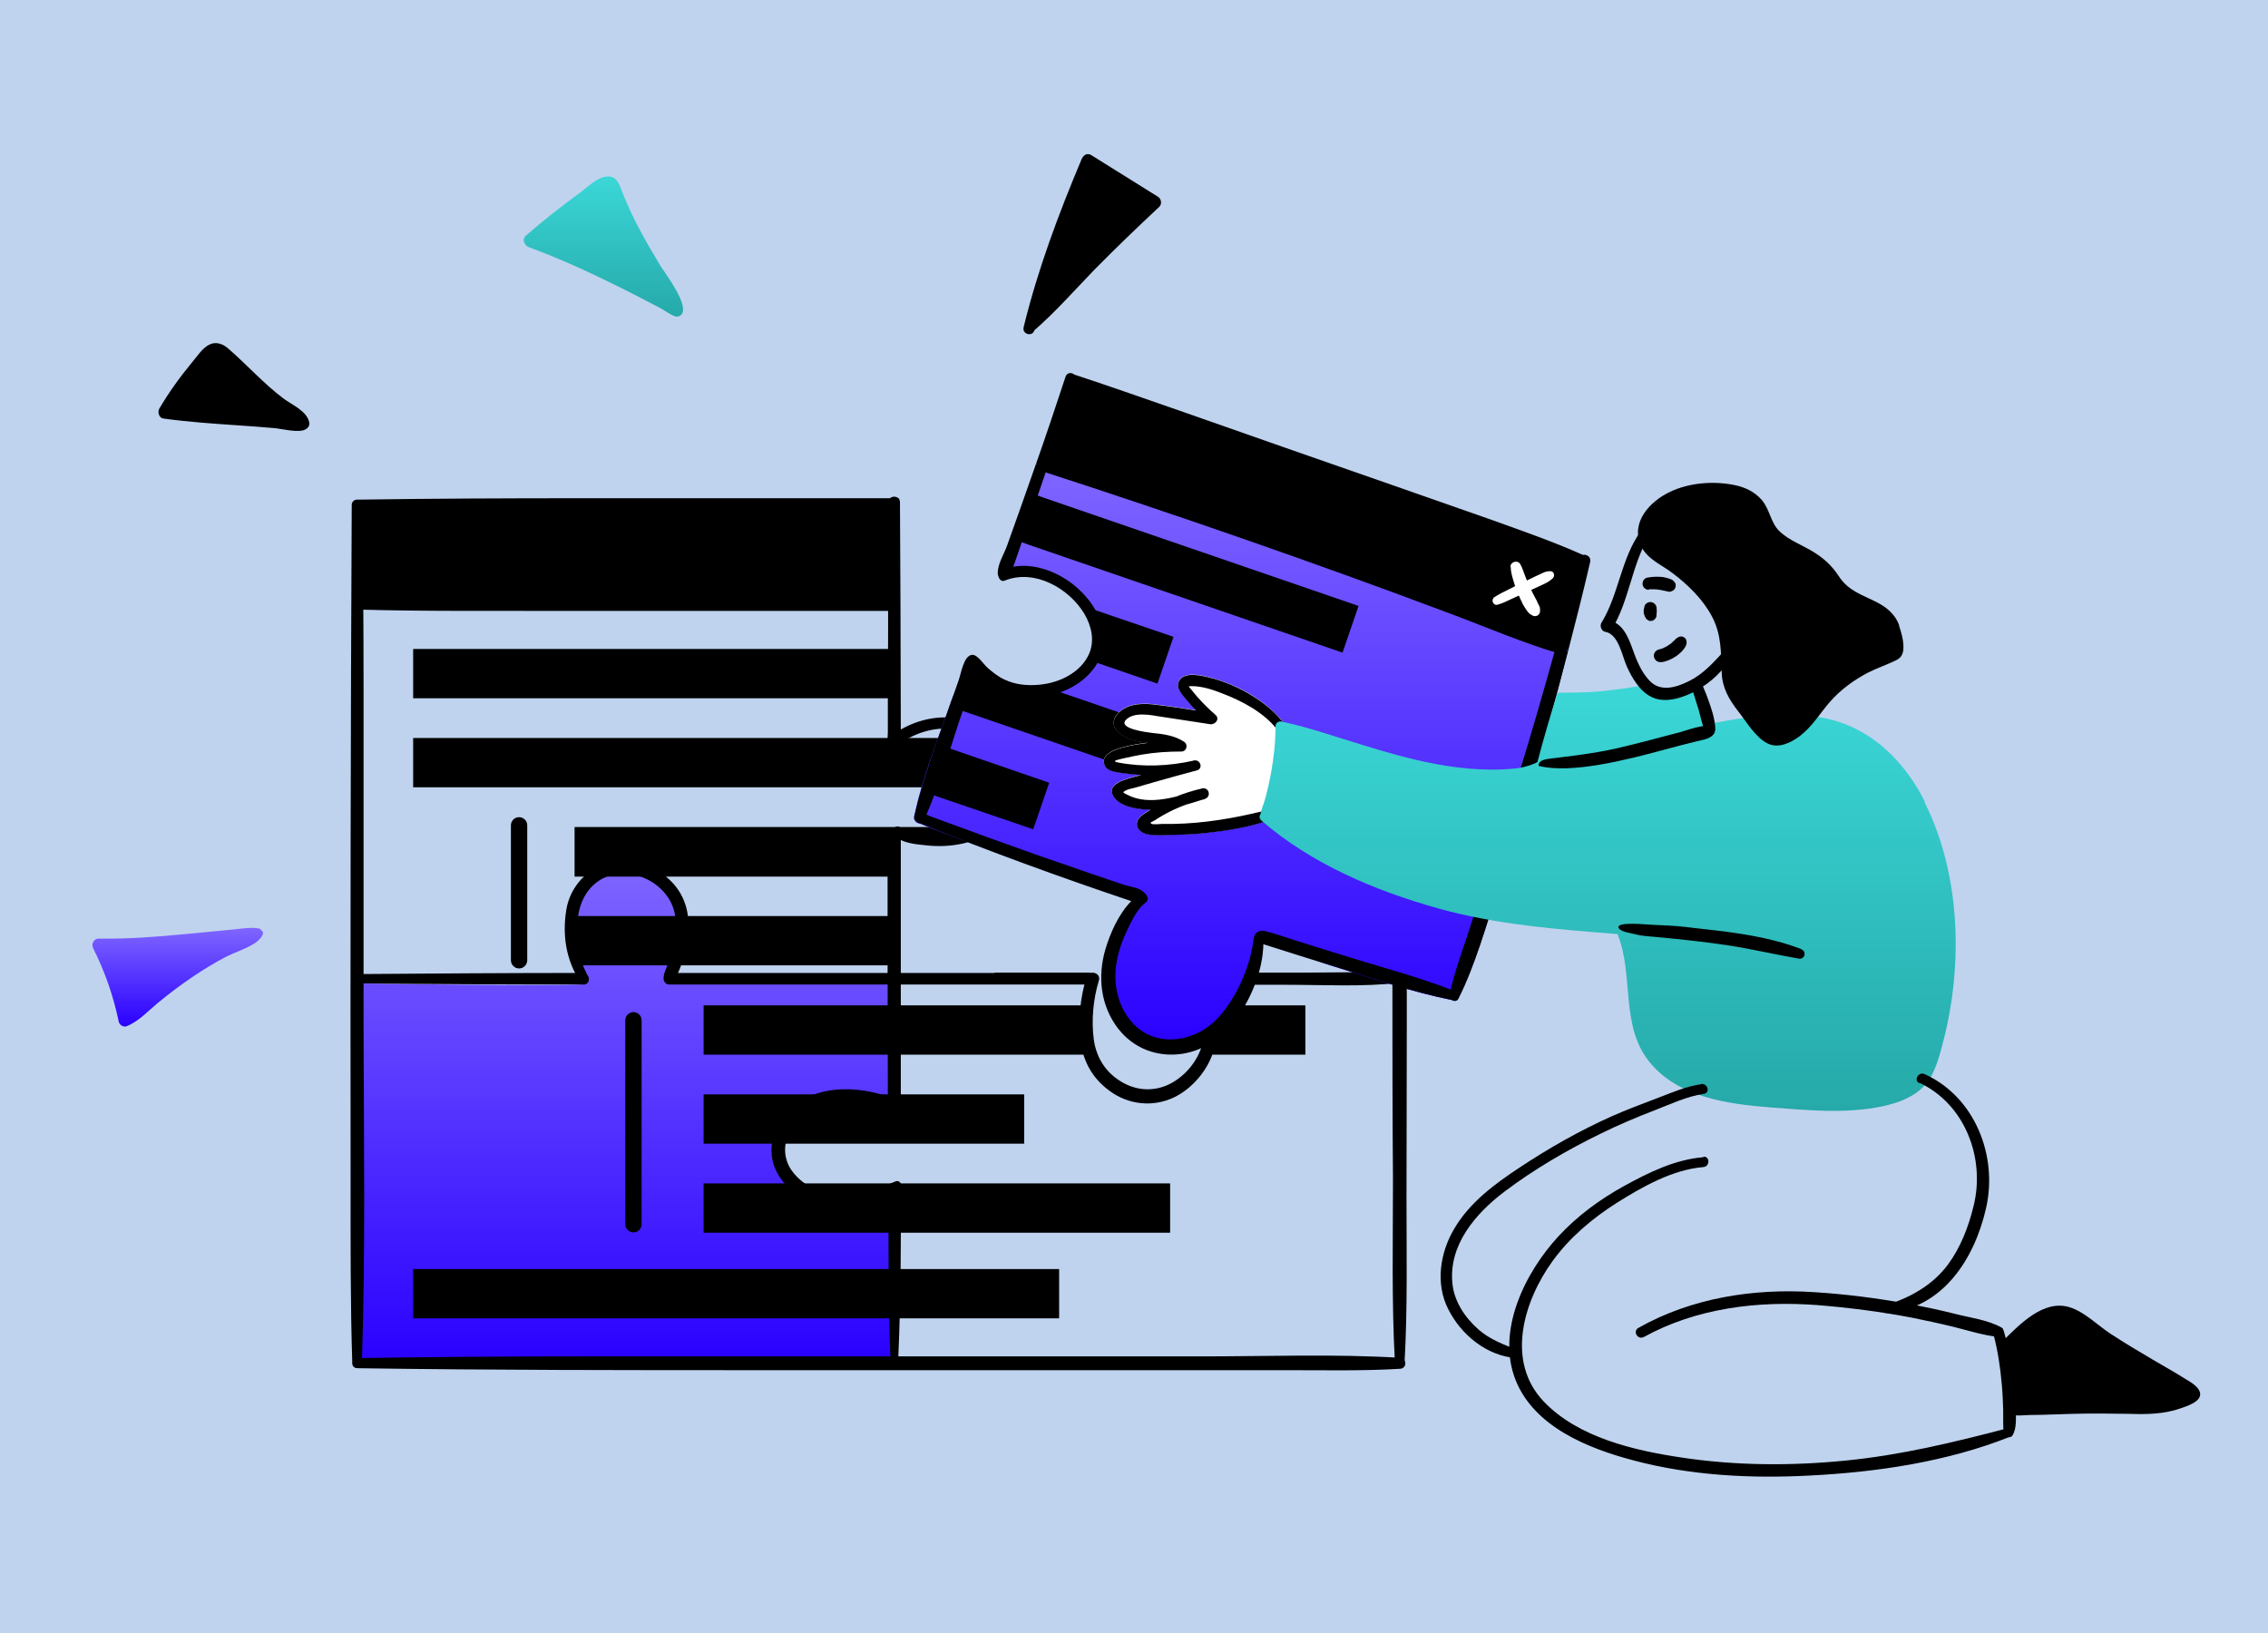 <svg fill="none" height="265" viewBox="0 0 368 265" width="368" xmlns="http://www.w3.org/2000/svg" xmlns:xlink="http://www.w3.org/1999/xlink"><linearGradient id="a"><stop offset="0" stop-color="#7f66ff"/><stop offset="1" stop-color="#2a00ff"/></linearGradient><linearGradient id="b" gradientUnits="userSpaceOnUse" x1="101.548" x2="101.548" xlink:href="#a" y1="140.122" y2="221.358"/><linearGradient id="c" gradientUnits="userSpaceOnUse" x1="201.348" x2="201.348" xlink:href="#a" y1="75.22" y2="170.012"/><linearGradient id="d"><stop offset="0" stop-color="#3bd7d7"/><stop offset="1" stop-color="#26a9a9"/></linearGradient><linearGradient id="e" gradientUnits="userSpaceOnUse" x1="97.906" x2="97.906" xlink:href="#d" y1="28.63" y2="51.376"/><linearGradient id="f" gradientUnits="userSpaceOnUse" x1="28.837" x2="28.837" xlink:href="#a" y1="150.554" y2="166.564"/><linearGradient id="g" gradientUnits="userSpaceOnUse" x1="260.852" x2="260.852" xlink:href="#d" y1="111.057" y2="180.24"/><path d="m0 0h368v265h-368z" fill="#bfd3ee"/><path d="m57.986 159.556-.091 61.802 87.217-.229-.091-28.387s-17.919 3.932-18.422-4.799c-.502-8.731 9.508-12.845 18.605-8.685 0-7.086-.092-20.479-.092-20.479h-36.523s6.354-17.462-6.948-18.605c-13.302-1.142-8.411 16.685-6.537 19.519-5.714.366-37.163-.137-37.163-.137z" fill="url(#b)"/><g fill="#000"><path d="m161.064 122.027c1.417 2.012 2.103 4.617 1.463 7.04-.686 2.743-3.017 4.662-5.577 5.577-1.737.594-3.566.777-5.394.685-.96 0-1.966-.137-2.926-.32-.868-.137-1.873-.228-2.605-.777-.731-.548-1.508.595-.96 1.234 1.234 1.372 3.474 1.509 5.211 1.692 2.012.228 4.114.137 6.08-.32 3.245-.777 6.308-2.88 7.634-6.034 2.514-5.988-1.829-12.845-7.954-14.125-3.383-.731-6.948 0-9.874 1.692 0-11.2-.091-29.667-.137-36.889 0-1.188-1.874-1.188-1.874 0 0 4.708-.046 9.416-.046 14.171 0 5.211 0 10.422-.046 15.633v4.937 2.56c0 .731-.182 1.28.183 1.965.183.366.594.732 1.006.412 2.971-2.24 6.674-3.52 10.422-2.697 2.194.457 4.16 1.691 5.44 3.52z"/><path d="m94.601 157.864c-12.205 0-24.41.091-36.615.183-.96 0-.96 1.508 0 1.508 12.708.138 24.227.183 36.934.183-.137-.64.046-1.874-.32-1.874z"/><path d="m161.385 157.865c-17.965 0-35.609 0-53.528 0-.137.594.594 1.874.594 1.874h15.313 52.706c.137-.64.32-1.28.502-1.92-5.211 0-10.376 0-15.587 0z"/><path d="m227.117 158.139c-5.256-.594-10.696-.32-15.999-.32-5.348 0-10.696 0-16.044 0 .137.64.32 1.28.457 1.966h13.119c6.125 0 12.388.365 18.467-.32.823-.092.823-1.235 0-1.326z"/><path d="m57.986 221.998c21.85.32 43.654.32 65.504.32h85.48c6.034 0 12.114.137 18.193-.228 1.143-.046 1.143-1.692 0-1.783-10.651-.64-21.439-.229-32.089-.229h-33.415c-22.444 0-44.934 0-67.379 0-12.113 0-24.181.092-36.295.275-1.006 0-1.006 1.599 0 1.599z"/><path d="m176.286 158.55c-.96 3.154-1.371 6.72-1.005 10.011.365 3.52 1.919 6.4 4.845 8.502 3.017 2.194 6.948 2.606 10.331 1.006 3.062-1.463 5.668-4.571 6.536-7.862.96-3.703.366-8.137-1.051-11.657-.365-.868-1.691-1.097-1.508-.137.64 2.926 1.234 6.628.914 9.645-.32 2.971-2.194 5.714-4.663 7.314-2.651 1.737-5.851 1.828-8.593.228-2.652-1.508-4.206-3.976-4.617-6.948-.412-3.154-.091-6.536.823-9.553.411-1.28-1.6-1.829-2.012-.549z"/><path d="m145.477 105.297h-78.44v8h78.44z"/><path d="m159.19 119.742h-92.153v7.999h95.902v-4.297c0-2.057-1.646-3.702-3.703-3.702z"/><path d="m171.853 205.908h-104.816v7.999h104.816z"/><path d="m145.751 135.924h11.748l2.423-1.737h-66.693v8.045h52.522z"/><path d="m145.34 148.631h-52.111v8h52.111z"/><path d="m177.064 163.123h-62.899v7.999h62.899z"/><path d="m211.804 163.123h-16.044v7.999h16.044z"/><path d="m166.185 177.567h-52.02v7.999h52.02z"/><path d="m189.863 192.011h-75.698v8h75.698z"/><path d="m84.224 157.134c-.731 0-1.326-.595-1.326-1.326v-21.896c0-.731.594-1.325 1.326-1.325s1.325.594 1.325 1.325v21.896c0 .731-.594 1.326-1.325 1.326z"/><path d="m102.783 199.965c-.732 0-1.326-.595-1.326-1.326v-33.095c0-.731.594-1.326 1.326-1.326.731 0 1.325.595 1.325 1.326v33.095c0 .731-.594 1.326-1.325 1.326z"/><path d="m256.829 90.03c-4.8-2.148-9.828-3.885-14.765-5.668-5.394-1.874-10.788-3.794-16.182-5.668-11.153-3.885-22.307-7.771-33.46-11.702-6.034-2.103-12.022-4.205-18.102-6.217-.411-.366-1.189-.366-1.417.32-1.463 4.434-3.246 9.782-4.8 14.171.137-.046 86.349 30.307 86.349 30.307 1.143-4.389 2.56-10.011 3.566-14.399.182-.823-.595-1.28-1.189-1.143z"/></g><path d="m168.104 75.266s-2.606 10.194-5.211 17.325c-.458 1.326 15.267-2.103 14.856 13.622-10.148 13.074-19.702.32-20.205 1.737-1.097 3.017-2.239 2.971-3.291 6.034-2.102 6.08-4.616 12.205-5.942 18.513-.137.594.411 1.097.914 1.143 12.342 4.982 23.267 8.091 35.883 12.296-4.205 7.497-10.376 18.97 3.155 23.77 4.571 1.6 14.536-2.88 16.273-17.553 5.531 2.011 6.902 3.154 12.022 4.708 6.262 1.92 12.57 4.114 18.97 5.394.366.229.823.229 1.097-.274 2.743-5.485 4.434-11.702 6.354-17.508 1.874-5.759 3.748-11.565 5.485-17.37 2.149-7.131 4.114-14.308 5.943-21.53-.138 0-86.258-30.169-86.349-30.352z" fill="url(#c)"/><path d="m168.79 76.362c22.261 7.222 44.431 14.902 66.327 23.13 6.034 2.24 11.976 4.845 18.147 6.628.777.228 1.326-.96.549-1.372-4.937-2.468-10.24-4.342-15.405-6.262-5.531-2.057-11.062-4.114-16.639-6.125-11.336-4.068-22.718-8.045-34.146-11.794-6.126-2.011-12.296-3.931-18.467-5.805-1.006-.32-1.418 1.234-.412 1.554z" fill="#000"/><path d="m242.979 98.121c.823-.229 1.646-.64 2.423-1.006.731-.32 1.462-.686 2.194-1.006l2.194-1.006c.777-.366 1.6-.686 2.194-1.326.366-.366.137-1.143-.457-1.097-.503 0-.823.091-1.28.32-.411.183-.777.366-1.188.549-.732.366-1.463.731-2.149 1.051-.686.32-1.463.686-2.148 1.051-.777.366-1.554.777-2.286 1.234-.594.411-.228 1.417.503 1.234z" fill="#fff"/><path d="m245.128 92.041c0 .686.228 1.463.411 2.103.183.686.411 1.326.686 1.966.274.686.594 1.371.914 2.011.183.32.366.594.548.869.137.183.274.366.412.503.137.183.365.229.548.366.274.183.686.137.914-.046.275-.229.366-.548.32-.869 0-.183 0-.411-.137-.64-.091-.137-.137-.32-.228-.457-.137-.32-.275-.64-.457-.914-.275-.549-.595-1.143-.869-1.737-.274-.548-.457-1.051-.686-1.645-.274-.64-.457-1.371-.822-2.011-.412-.731-1.6-.411-1.6.411z" fill="#fff"/><g fill="#000"><path d="m220.443 98.303-2.606 7.588-50.922-17.507-2.057-.731c.914-2.514 1.828-5.028 2.697-7.542l1.92.686 50.922 17.507z"/><path d="m177.292 98.806c1.325 2.743 2.011 6.125.685 8.73l9.828 3.383 2.606-7.588-13.119-4.48z"/><path d="m171.167 111.971c-2.24.96-4.983.685-7.223-.137-2.148-.823-4.251-2.195-5.44-4.206l-.685-.228c-.412 1.188-.823 2.377-1.28 3.611-.457 1.325-.914 2.651-1.417 3.977l2.285.777 45.62 15.679 2.606-7.588-34.466-11.84z"/><path d="m170.252 126.964-2.605 7.588-13.531-4.617-3.337-1.142c.594-2.606 1.371-5.166 2.24-7.726l2.377.823 14.856 5.12z"/><path d="m254.086 105.526c-.32-.182-.64-.365-1.005-.502-.183-.092-.412-.137-.595-.183-1.965 7.131-4.022 14.262-6.216 21.347-1.737 5.714-3.52 11.382-5.394 17.05-.96 2.971-1.966 5.943-2.926 8.96-.914 2.742-1.92 5.531-2.559 8.365-5.166-2.012-10.56-3.429-15.862-5.074-3.155-.96-6.263-1.92-9.417-2.926-1.554-.503-3.108-1.051-4.708-1.462-1.143-.275-1.874.182-2.011 1.371-.138 1.051-.366 2.148-.64 3.154-.595 2.103-1.463 4.16-2.56 6.034-1.646 2.788-3.703 5.211-6.811 6.354-3.154 1.142-6.674.823-9.188-1.6-2.743-2.651-3.657-6.583-3.017-10.285.32-1.874.96-3.657 1.783-5.348.731-1.509 1.554-3.292 2.925-4.343.96-.731-.32-1.829-1.005-2.148-.777-.366-1.692-.457-2.515-.732-1.6-.548-3.199-1.051-4.754-1.6-3.199-1.097-6.354-2.194-9.508-3.291-5.439-1.92-10.833-3.885-16.273-5.897-.503-.183-1.006-.365-1.508-.594 1.051-2.423 1.92-4.937 2.788-7.451.686-2.011 1.372-4.068 2.012-6.125.365-1.189.777-2.331 1.188-3.52.457-1.371.96-2.743 1.417-4.068.229-.64.457-1.28.686-1.874 4.616 5.713 14.993 5.119 19.244-.915 3.794-5.394-.503-11.93-5.439-14.673-2.332-1.326-5.12-2.057-7.817-1.6.091-.183.137-.411.228-.594.869-2.514 1.737-5.074 2.606-7.588.868-2.514 1.691-4.982 2.56-7.497-.366-.274-.823-.503-1.28-.686-.183-.046-.32-.137-.412-.32-.914 2.651-1.874 5.257-2.788 7.908-.64 1.737-1.234 3.52-1.874 5.257-.503 1.463-1.463 2.834-1.554 4.434 0 .64.365 1.691 1.188 1.326 4.8-1.92 10.422 1.28 12.891 5.44 1.143 1.965 1.691 4.342.731 6.491-1.371 3.062-4.891 4.708-8.091 4.982-1.874.183-3.839 0-5.577-.823-1.097-.503-2.011-1.234-2.879-2.011-.595-.548-1.6-2.148-2.469-2.011-1.325.183-1.737 3.017-2.102 4.022-.412 1.189-.823 2.377-1.28 3.612-.457 1.325-.914 2.651-1.417 3.976-.732 2.012-1.463 4.023-2.103 6.08-.869 2.56-1.646 5.12-2.24 7.725-.046.275-.137.503-.183.777-.137.595.412 1.097.914 1.143 11.291 4.571 22.719 8.731 34.284 12.616-2.057 2.103-3.428 5.212-4.206 7.863-1.279 4.388-.777 9.096 2.058 12.799 2.514 3.245 6.353 4.708 10.422 4.114 3.794-.594 6.902-2.926 9.051-6.034 2.285-3.337 4.022-7.634 4.113-11.748 3.886 1.234 7.771 2.469 11.657 3.657 6.262 1.92 12.57 4.114 18.97 5.394.366.229.823.229 1.051-.274 2.743-5.485 4.434-11.702 6.354-17.508 1.92-5.759 3.749-11.564 5.486-17.37 2.148-7.131 4.068-14.308 5.942-21.53-.137 0-.274 0-.366-.046z"/><path d="m57.071 81.938c-.183 36.524-.228 73.093-.183 109.616 0 9.874-.046 19.793.274 29.666 0 1.006 1.554 1.006 1.554 0 .594-18.055.32-36.111.274-54.167 0-18.468 0-36.981 0-55.448 0-9.874-.091-19.747-.137-29.667 0-1.143-1.783-1.143-1.783 0z"/><path d="m228.261 158.825c-.778 0-1.555-.092-2.332-.137 0 10.925 0 21.849.092 32.729 0 9.919-.229 19.838.319 29.758.046 1.005 1.509 1.005 1.555 0 .503-8.868.32-17.828.32-26.696 0-9.142.046-18.238.046-27.381 0-2.742 0-5.531 0-8.273z"/><path d="m145.385 81.481c0-.32.275-.594.595-.64-17.096 0-34.192 0-51.288 0-12.251 0-24.455.046-36.706.229-1.051 0-1.051 1.6 0 1.645 21.896.32 43.791.229 65.688.274h21.849c0-.503-.091-1.006-.137-1.508z"/><path d="m144.608 97.115c-16.547 0-33.094 0-49.642 0-12.342 0-24.684-.137-37.026.229-1.006 0-1.006 1.508 0 1.554 10.925.32 21.896.183 32.821.229h33.186 20.707c0-.686 0-1.371 0-2.057z"/><path d="m145.019 192.743s-.457.274-.685.457c-.183.412-.183.64-.183.869.046 8.776-.046 17.553.32 26.284 0 .822 1.28.822 1.28 0 .411-9.417.457-18.559.411-28.021-.366.228-.777.182-1.188.411z"/><path d="m144.243 178.298c.64.32 1.325.457 1.92.823 0-2.194 0-4.16 0-6.354 0-12.296 0-24.593 0-36.935-.777-.228-1.509-.457-2.149-.868 0 14.856 0 29.849.046 43.243.046 0 .137 0 .183.045z"/><path d="m95.423 158.414c-1.554-2.834-2.057-6.034-1.691-9.234.274-2.605 1.371-5.028 3.703-6.445 4.8-2.834 11.703.777 12.159 6.262.137 1.646-.046 3.246-.457 4.846-.183.823-.458 1.645-.732 2.468-.274.731-.64 1.463-.731 2.24-.137.777.64 1.554 1.234.96 1.143-1.143 1.783-3.291 2.194-4.846.412-1.645.686-3.428.594-5.119-.137-3.337-1.737-6.126-4.525-7.954-2.743-1.828-6.4-2.468-9.508-1.234-3.017 1.188-5.211 3.977-5.76 7.177-.686 4.068-.092 8.136 2.148 11.61.274.412.732.686 1.097.503s.548-.823.274-1.28z"/><path d="m144.883 178.207c-5.806-2.24-13.622-2.423-17.782 3.017-2.011 2.605-2.606 6.079-1.006 9.05 1.646 3.109 5.211 5.12 8.594 5.714 3.748.64 8.365-.502 11.291-2.971.64-.548.091-1.645-.686-1.325-2.651 1.097-5.577 2.422-8.502 2.331-3.017-.046-6.263-1.417-8.137-3.84-1.783-2.285-1.6-5.165 0-7.496 1.554-2.286 4.023-3.429 6.674-3.749 3.154-.411 6.582-.091 9.599.96 1.006.366 1.829-1.006.869-1.417l-.869-.32z"/><path d="m187.897 31.93c-3.612-2.24-7.223-4.526-10.834-6.765-.64-.411-1.28 0-1.554.64-3.749 8.914-7.131 17.919-9.417 27.29-.274 1.143 1.417 1.6 1.737.503 3.52-3.063 6.629-6.628 9.874-9.965 3.383-3.428 6.857-6.765 10.376-10.056.503-.457.366-1.326-.228-1.691z"/><path d="m50.169 68.499c-.411-1.828-2.743-2.788-4.114-3.794-3.245-2.423-5.942-5.486-9.005-8.137-.823-.731-1.92-1.188-3.017-.686-1.188.548-2.057 1.966-2.88 2.926-1.966 2.377-3.748 4.845-5.303 7.497-.32.549-.046 1.508.64 1.6 3.977.548 7.954.823 11.976 1.097 2.011.137 3.977.274 5.988.457 1.234.091 4.068.869 5.165.183.503-.32.64-.686.548-1.143z"/></g><path d="m110.828 50.169c0-2.103-3.246-6.308-3.748-7.177-2.286-3.794-4.48-7.634-6.08-11.748-.503-1.234-.869-2.743-2.514-2.606-1.554.091-3.108 1.691-4.343 2.606-3.017 2.194-5.988 4.525-8.822 6.994-.686.594-.229 1.6.503 1.874 4.845 1.783 9.554 3.931 14.171 6.217 2.423 1.188 4.846 2.468 7.223 3.703.548.274 2.148 1.508 2.788 1.326.594-.137.823-.594.823-1.143z" fill="url(#e)"/><path d="m42.352 150.779c-.96-.457-3.337-.091-4.16 0-2.56.229-5.074.503-7.634.732-4.845.457-9.691.868-14.536.777-.823 0-1.234.868-.914 1.554 1.92 3.794 3.291 7.771 4.16 11.931.091.502.777.959 1.28.731 1.966-.777 3.428-2.423 5.028-3.748 1.828-1.509 3.703-2.926 5.668-4.252 1.691-1.142 3.474-2.239 5.303-3.199 1.508-.823 4.251-1.6 5.44-2.789.914-.914.823-1.417.274-1.645z" fill="url(#f)"/><path d="m208.285 117.502c-.138-.549-.595-.96-1.098-1.463-2.788-2.926-6.628-4.937-10.513-6.034-1.372-.366-4.571-1.234-5.394.503-.503 1.051.457 2.057 1.051 2.788 1.143 1.417 2.423 2.697 3.794 3.886.274-.503.594-1.006.869-1.509-3.246-.457-6.537-1.051-9.828-1.417-2.057-.228-4.617-.091-5.988 1.737-1.509 2.011.868 3.52 2.651 4.068 2.468.732 5.257.275 7.542 1.692.137-.549.274-1.052.412-1.6-1.829 0-14.262.365-12.525 4.022.365.777 1.28.96 2.057 1.098 1.371.228 2.742.365 4.159.457 2.972.137 5.943-.183 8.823-.823-.137-.549-.275-1.052-.457-1.6-3.154.868-6.309 1.737-9.417 2.605-1.371.366-5.302 1.189-3.611 3.475 1.28 1.691 4.48 1.965 6.354 1.965 2.88-.046 5.668-.914 8.365-1.783 1.051-.365.64-1.92-.457-1.691-3.017.686-5.943 1.874-8.548 3.565-.777.503-2.011 1.098-2.057 2.195 0 .96.868 1.508 1.737 1.691 1.417.274 3.062.091 4.48.091 1.691-.045 3.428-.137 5.119-.32 3.291-.365 6.583-.868 9.691-1.919 1.143-.366 1.189-2.789 1.28-3.749.229-2.468.549-4.937.869-7.405.182-1.28.319-2.514.548-3.794.046-.274 0-.549 0-.777z" fill="#fff"/><path d="m208.422 117.502c-2.697-3.612-7.497-6.309-11.748-7.451-1.372-.366-4.571-1.235-5.394.502-.503 1.052.457 2.057 1.051 2.789 1.143 1.417 2.423 2.697 3.794 3.885.274-.503.594-1.005.869-1.508-3.246-.457-6.537-1.052-9.828-1.417-2.057-.229-4.617-.092-5.988 1.737-1.509 2.011.868 3.52 2.651 4.068 2.468.732 5.257.274 7.542 1.691.137-.548.274-1.051.412-1.599-1.829 0-14.262.365-12.525 4.022.365.777 1.28.96 2.057 1.097 1.371.229 2.742.366 4.159.457 2.972.137 5.943-.183 8.823-.822-.137-.549-.275-1.052-.457-1.6-3.154.868-6.309 1.737-9.417 2.605-1.371.366-5.302 1.189-3.611 3.474 1.28 1.691 4.48 1.966 6.354 1.966 2.88-.046 5.668-.914 8.365-1.783 1.051-.366.64-1.92-.457-1.691-3.017.685-5.943 1.874-8.548 3.565-.777.503-2.011 1.097-2.057 2.194 0 .96.868 1.509 1.737 1.692 1.417.274 3.062.091 4.48.091 1.691-.046 3.428-.137 5.119-.32 3.291-.366 6.583-.868 9.691-1.92 1.051-.32.64-1.92-.457-1.645-4.845 1.188-9.645 2.011-14.628 2.102-.594 0-1.188 0-1.783 0-.457 0-1.371.138-1.737 0-.502-.228.046-.32.503-.594.458-.32.96-.594 1.417-.868 2.103-1.189 4.343-2.012 6.674-2.56-.137-.549-.32-1.097-.457-1.692-3.611 1.189-8.502 2.926-12.159.96-.64-.32-.823-.365-.183-.685.411-.229 1.097-.32 1.554-.457 1.052-.32 2.103-.595 3.154-.915 2.286-.64 4.526-1.28 6.811-1.874 1.052-.274.594-1.828-.457-1.6-4.022.915-8.273 1.097-12.342.32-1.371-.274.503-.548.96-.685.96-.229 1.92-.412 2.88-.595 2.148-.365 4.297-.502 6.445-.502.869 0 1.143-1.143.412-1.6-1.555-1.006-3.337-1.235-5.166-1.417-.823-.092-5.485-.686-4.297-2.057 1.235-1.418 4.023-.869 5.623-.595 2.697.412 5.394.823 8.091 1.235.777.137 1.645-.823.868-1.509-1.005-.869-1.92-1.783-2.834-2.788-.366-.412-.731-.869-1.097-1.326-.411-.503-.64-.548.092-.548 1.645 0 3.337.548 4.845 1.142 3.246 1.234 6.765 3.063 8.959 5.851.457.595 1.509-.182 1.052-.822z" fill="#000"/><path d="m312.323 130.073c-2.743-5.486-7.085-10.285-12.89-12.571-4.48-1.737-9.509-1.737-14.217-1.28-2.057.229-4.114.503-6.125.914-1.006.183-1.417.229-2.057-.685-.457-.64-.64-1.417-.777-2.149-.229-1.051-.32-2.148-.32-3.245-1.508.64-3.109 1.234-4.754 1.326-.549 0-1.829.182-2.24-.229-.366-.366-.046-.96-.869-.96-1.371 0-2.788.229-4.159.457-1.371.183-2.697.366-4.068.503-2.286.228-4.572.229-6.857.229-.32.091-.32.182-.366.32-1.051 3.336-2.24 7.359-3.154 10.924-.64.412-2.377.96-3.565 1.052-1.417.137-2.88.228-4.297.183-9.371-.092-18.422-3.383-27.244-6.08-2.057-.64-4.068-1.189-6.171-1.646-.503-.228-1.234 0-1.234.732 0 2.56-.275 5.074-.732 7.588-.228 1.234-.503 2.468-.822 3.702-.183.595-.32 1.189-.549 1.738-.137.411-.274.777-.32 1.188-.229.32-.229.731.137 1.051 8.137 7.04 18.422 11.383 28.707 14.262 9.508 2.652 19.29 3.383 29.072 4.16 2.697 6.628.411 14.765 5.12 20.662 4.617 5.805 12.662 6.902 19.564 7.451 6.08.457 12.342 1.097 18.376-.183 2.514-.549 5.165-1.509 6.902-3.52 1.692-1.966 2.332-4.891 2.972-7.314 3.154-12.342 2.697-26.97-3.109-38.489z" fill="url(#g)"/><g fill="#000"><path d="m266.201 86.236c-3.2 4.434-3.52 10.194-6.354 14.81-.32.503 0 1.371.594 1.463 2.194.366 2.743 3.885 3.52 5.622.868 1.92 2.148 4.114 4.159 5.028 2.195 1.006 5.12.001 7.086-1.097 2.331-1.279 4.708-3.382 5.851-5.851.32-.685-.503-1.462-1.097-.822-1.829 1.965-3.429 3.885-5.897 5.119-2.103 1.052-4.663 1.829-6.445-.091-1.326-1.417-2.103-3.337-2.743-5.165-.686-1.92-1.646-4.252-3.931-4.617.183.502.411 1.005.594 1.462 2.834-4.662 3.2-10.376 5.988-15.039.549-.914-.777-1.6-1.371-.823z"/><path d="m274.382 111.513c.137.366.229.503.275.64.137.32.228.64.32.96.228.686.411 1.371.64 2.057.182.686.365 1.371.548 2.057.183.64.32 1.371.731 1.874.32.366 1.006.275 1.235-.137.32-.685.137-1.508 0-2.24-.138-.731-.366-1.463-.595-2.148-.457-1.372-.959-2.697-1.599-4.023-.229-.457-.869-.594-1.28-.32-.458.275-.549.823-.321 1.28z"/><path d="m308.163 101.457c-.64-1.737-1.966-2.88-3.566-3.703-2.468-1.28-4.662-1.829-6.262-4.297-1.097-1.691-2.468-2.925-4.206-3.977-1.737-1.051-3.748-1.783-5.256-3.154-1.6-1.417-1.646-3.611-3.017-5.211-1.143-1.326-2.789-2.103-4.48-2.423-3.382-.686-7.36-.366-10.468 1.143-3.154 1.508-6.308 4.845-4.708 8.594 1.006 2.331 3.382 3.154 5.257 4.617 2.468 1.874 4.845 4.205 6.308 6.948 1.6 3.017 1.463 5.943 1.6 9.234.091 2.423 1.234 4.342 2.697 6.217 1.371 1.737 2.788 4.251 4.8 5.211 1.737.823 3.702-.137 5.119-1.189 2.011-1.508 3.246-3.611 4.846-5.485 1.782-2.057 3.976-3.657 6.353-4.891 1.28-.64 2.606-1.097 3.886-1.691.64-.275 1.28-.549 1.554-1.189.594-1.234-.091-3.566-.503-4.754z"/><path d="m275.983 175.921c-2.469.365-4.754 1.371-7.04 2.239-2.514.96-4.982 1.874-7.451 2.972-5.211 2.331-10.193 5.165-14.947 8.319-4.023 2.651-8.091 5.668-10.56 9.874-2.331 3.885-3.108 8.959-1.005 13.073 2.102 4.206 6.262 7.588 11.016 7.954.823.046.823-1.052.183-1.326-2.194-.868-4.434-1.691-6.262-3.291-2.195-1.92-3.977-4.571-4.252-7.497-.639-6.262 3.794-11.382 8.457-14.902 4.845-3.656 10.193-6.765 15.633-9.416 2.88-1.417 5.806-2.651 8.777-3.794 2.605-1.006 5.165-2.24 7.954-2.651 1.051-.183.594-1.737-.458-1.6z"/><path d="m276.394 187.76c-4.617.366-8.959 2.514-12.936 4.708-3.886 2.149-7.497 4.8-10.514 8.046-5.485 5.896-10.239 15.45-6.993 23.495 3.062 7.543 11.793 11.017 19.061 12.937 9.234 2.468 19.062 2.971 28.616 2.468 10.925-.549 22.352-2.24 32.546-6.308.777-.32.457-1.554-.412-1.372-8.73 2.286-17.415 4.389-26.375 5.257-8.822.869-17.781.823-26.558-.503-7.68-1.142-16.776-3.245-22.353-9.096-6.217-6.537-3.245-16.319 1.463-22.81 2.788-3.84 6.491-6.948 10.468-9.462 4.159-2.606 9.005-5.349 13.987-5.76 1.052-.091 1.097-1.737 0-1.691z"/><path d="m323.477 216.558c.685 2.651 1.097 5.348 1.326 8.045.137 1.371.182 2.788.228 4.16v1.965c0 .595 0 1.372.183 1.92.228.595 1.051.777 1.371.183.64-1.097.503-2.743.503-3.931 0-1.463-.137-2.971-.32-4.434-.32-2.834-.823-5.622-1.6-8.365-.32-1.097-1.966-.64-1.691.457z"/><path d="m266.658 216.97c8.594-4.754 18.604-5.943 28.249-5.212 5.074.412 10.148 1.052 15.177 2.012 2.285.457 4.616.96 6.856 1.508 2.423.594 4.891 1.417 7.405 1.646.64.045 1.006-1.189.458-1.509-2.286-1.28-5.12-1.6-7.588-2.24-2.56-.64-5.12-1.188-7.726-1.645-4.982-.914-10.056-1.554-15.13-1.874-9.828-.64-19.884.914-28.524 5.805-.96.549-.091 2.011.869 1.463z"/><path d="m311.454 175.692c7.405 3.474 10.697 12.251 8.777 19.976-.823 3.383-2.103 6.72-4.16 9.508-2.514 3.383-6.171 5.394-10.148 6.628-.64.183-.549 1.28.183 1.234 9.142-.731 14.262-8.776 16.136-16.959 1.966-8.502-1.783-18.101-9.965-21.804-.96-.457-1.828 1.006-.868 1.463z"/><path d="m325.259 221.907c.275 1.554.641 3.108.686 4.662 0 .869-.594 2.423.457 2.926.686.32 2.24.091 3.017.091 2.24 0 4.526-.137 6.766-.183 3.154-.091 6.262-.045 9.416 0 2.697.092 5.531.046 8.136-.868 1.052-.366 3.703-1.143 3.2-2.697-.32-.96-1.599-1.646-2.422-2.149-1.737-1.097-3.474-2.057-5.257-3.108-2.331-1.371-4.617-2.743-6.857-4.205-2.148-1.417-4.205-3.566-6.673-4.297-4.16-1.234-8 2.788-10.651 5.394-.092.091-.183.183-.229.32s0 .32 0 .457c.092 1.234.229 2.422.411 3.611z"/><path d="m267.618 95.606c.548 0 1.142 0 1.691.091h-.274c.32 0 .64.046.914.137.137 0 .274.046.411.091.137 0 .32.091.457.091.183 0 .275 0 .412-.091.274-.091.503-.274.594-.548.091-.229.137-.594-.046-.823-.091-.091-.137-.229-.274-.32-.137-.183-.366-.229-.594-.32-.137-.046-.274-.091-.412-.137-.365-.091-.777-.183-1.142-.183-.686-.046-1.372 0-2.103.137-.503.091-.777.64-.731 1.097.045.457.502.869.959.869z"/><path d="m267.526 97.709s-.366.137-.457.274c-.137.091-.183.229-.229.366-.091.32-.091.503-.137.64v.457c.046.274.092.32.137.411 0 .091.092.228.137.32.046.091.138.182.183.274.138.137.275.183.412.274.182.046.365.046.502 0 .32-.091.595-.366.686-.686.046-.228 0-.411.046-.639v.274c.046-.503 0-.64 0-.731 0 .091 0 0 0-.137 0-.366-.092-.64-.32-.823-.091-.091-.137-.137-.229-.183-.091 0-.137-.091-.228-.091-.183-.046-.366-.046-.503 0z"/><path d="m269.629 107.445c.777-.137 1.554-.457 2.24-.914.365-.229.685-.503 1.005-.823.32-.366.686-.777.777-1.28.046-.366 0-.731-.32-.96-.274-.229-.685-.274-1.005-.091-.183.091-.366.228-.503.365-.092.092-.183.229-.32.32-.229.229-.457.412-.686.595.092-.046.137-.092.229-.183-.366.274-.777.502-1.189.685.092 0 .183-.091.275-.091-.32.137-.64.229-1.006.32-.549.137-.914.777-.732 1.28.183.594.732.868 1.281.731z"/><path d="m58.032 81.939v16.227h87.079l.275-16.684z"/><path d="m277.857 117.821c-1.189-.411-4.389.732-5.029.915-3.474.914-6.993 1.874-10.559 2.697-3.657.822-7.314 1.234-11.016 1.691-.64.091-1.417.274-1.6.868v.275c5.211 1.325 14.124-.915 20.661-2.697 1.646-.457 3.291-.869 4.937-1.28.914-.229 2.651-.412 2.971-1.554.138-.503-.045-.778-.411-.869z"/><path d="m292.255 153.98c-3.976-1.509-8.182-2.286-12.387-2.834-2.057-.275-4.16-.457-6.263-.732-1.874-.228-3.748-.274-5.577-.365-.594 0-5.851-.595-5.394.503.32.685 2.149.868 2.789 1.051 1.143.32 2.423.32 3.611.457 3.885.366 7.771.777 11.656 1.371 3.749.594 7.451 1.463 11.154 2.103 1.006.183 1.371-1.143.411-1.509z"/></g></svg>